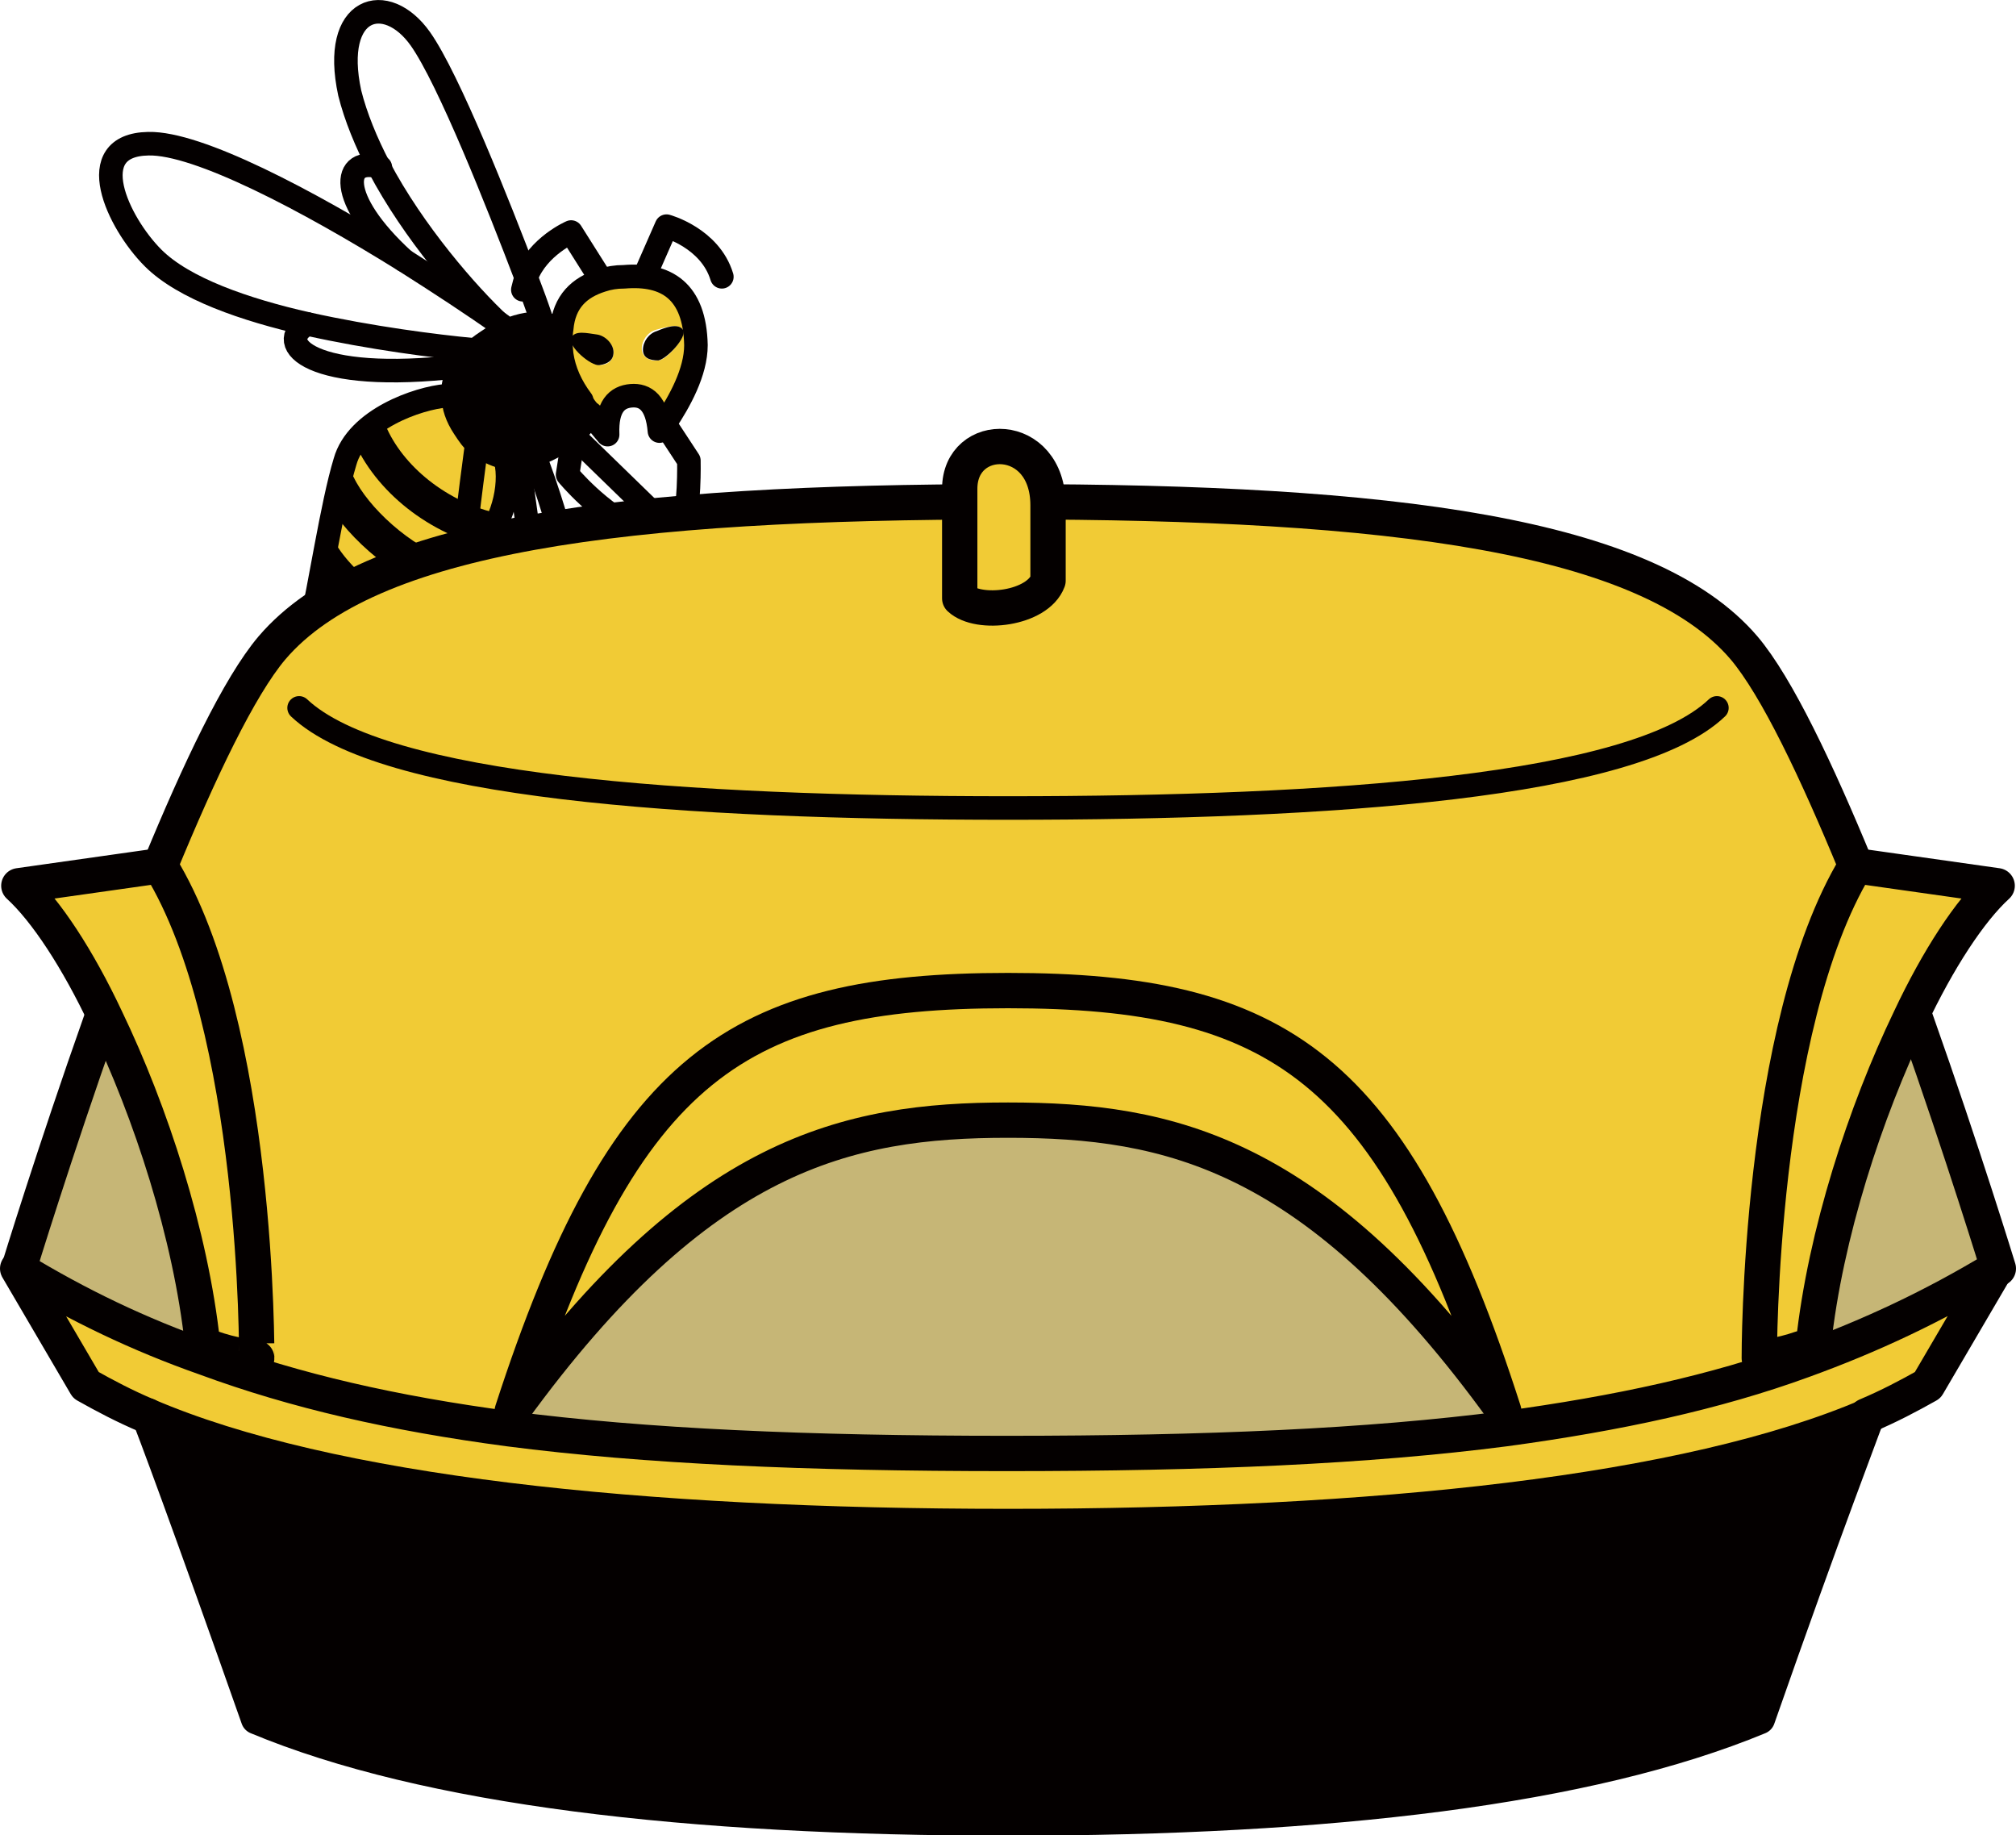 <?xml version="1.0" encoding="utf-8"?>
<!-- Generator: Adobe Illustrator 24.1.2, SVG Export Plug-In . SVG Version: 6.00 Build 0)  -->
<svg version="1.1" id="レイヤー_1" xmlns="http://www.w3.org/2000/svg" xmlns:xlink="http://www.w3.org/1999/xlink" x="0px"
	 y="0px" viewBox="0 0 171.2 155.8" style="enable-background:new 0 0 171.2 155.8;" xml:space="preserve">
<style type="text/css">
	.st0{fill:#F1CB35;}
	.st1{fill:#040000;}
	.st2{fill:none;stroke:#040000;stroke-width:2;stroke-linecap:round;stroke-linejoin:round;stroke-miterlimit:10;}
	.st3{clip-path:url(#SVGID_2_);}
	.st4{fill:none;stroke:#040000;stroke-width:3;stroke-linecap:round;stroke-linejoin:round;stroke-miterlimit:10;}
	.st5{fill:#C6B676;}
	.st6{fill:none;stroke:#040000;stroke-width:2.698;stroke-linecap:round;stroke-linejoin:round;stroke-miterlimit:10;}
	.st7{fill:#F1CB35;stroke:#040000;stroke-width:3;stroke-linecap:round;stroke-linejoin:round;stroke-miterlimit:10;}
</style>
<g>
	<g>
		<g>
			<g id="XMLID_2_">
				<g>
					<path class="st0" d="M52.9,23.4c3.7-0.2,6.1,1.3,6.1,5.8c0,2.3-1.4,4.8-2.6,6.6c-0.2,0.2-0.3,0.5-0.5,0.7
						c-0.2-2.4-1.3-3.1-2.4-3c-1.1,0.1-2.1,0.9-2,3.3c-0.5-0.5-1-1.1-1.5-1.8l0,0c-0.3-0.4-0.6-0.7-0.8-1.1
						c-0.8-1.2-1.5-2.6-1.7-3.9c-0.1-0.8-0.1-1.5,0-2.2c0.2-2.3,1.5-3.6,3.4-4.1C51.5,23.6,52.2,23.5,52.9,23.4z M55.9,30.6
						c0.7,0,2.4-2,2.1-2.6c-0.4-0.6-1.5-0.2-2.3,0c-0.7,0.2-1.2,0.9-1.2,1.6S55.2,30.7,55.9,30.6z M50.9,31c0.7,0,1.2-0.4,1.2-1.1
						s-0.7-1.3-1.4-1.4c-0.8-0.1-2-0.4-2.2,0.3C48.2,29.3,50.2,31,50.9,31z"/>
					<path class="st1" d="M58,28c0.4,0.6-1.4,2.5-2.1,2.6c-0.7,0-1.3-0.2-1.3-0.9s0.5-1.4,1.2-1.6C56.5,27.8,57.6,27.4,58,28z"/>
					<path class="st1" d="M52.1,29.9c0,0.7-0.5,1-1.2,1.1c-0.7,0.1-2.7-1.6-2.4-2.3c0.3-0.7,1.4-0.4,2.2-0.3
						C51.4,28.5,52.1,29.2,52.1,29.9z"/>
					<path class="st1" d="M44,38.8c-0.4,0-0.9,0-1.3-0.1c-0.8-0.2-1.5-0.5-2.1-1.1c-0.4-0.4-0.8-0.9-1.2-1.4
						c-0.6-0.9-0.9-1.8-0.9-2.6c0-0.9,0.2-1.7,0.6-2.5c0.3-0.5,0.7-0.9,1.1-1.3c0.5-0.4,1-0.8,1.6-1.2c0.3-0.2,0.6-0.3,0.9-0.5
						c1.1-0.5,2.2-0.8,3.2-0.7c0.6,0,1.1,0.2,1.6,0.4c-0.1,0.6-0.1,1.4,0,2.2c0.2,1.4,0.8,2.7,1.7,3.9l-0.4,2.6
						c-0.4,0.4-0.9,0.7-1.5,1.1c-0.7,0.4-1.3,0.7-2,0.9C44.9,38.7,44.4,38.8,44,38.8z"/>
					<path class="st0" d="M42.7,38.7c0.7,2.2-0.2,5.6-1.5,7.1c-0.3,0.4-1,1-1.9,1.8c0.4-4.2,1.2-10,1.2-10
						C41.2,38.2,41.9,38.6,42.7,38.7z"/>
					<path class="st0" d="M39.4,36.2c0.4,0.6,0.7,1.1,1.2,1.4c0,0-0.8,5.7-1.2,10c-2.5,2.2-6.6,5.6-8.8,7.7c-2.6,2.4-5,1-4.2-2.2
						c0.7-2.9,1.8-10.3,2.9-13.8c1.1-3.6,6.3-5.4,8.6-5.6h0.6C38.5,34.4,38.8,35.2,39.4,36.2z"/>
				</g>
				<g>
					<path class="st2" d="M50.1,35.1c0.5,0.6,1,1.2,1.5,1.8c-0.1-2.4,0.8-3.2,2-3.3c1.2-0.1,2.2,0.6,2.4,3c0.1-0.2,0.3-0.5,0.5-0.7
						c1.2-1.8,2.6-4.3,2.6-6.6c-0.1-4.6-2.5-6.1-6.1-5.8c-0.7,0-1.3,0.1-1.9,0.3c-1.9,0.6-3.2,1.8-3.4,4.1c-0.1,0.6-0.1,1.4,0,2.2
						c0.2,1.4,0.8,2.7,1.7,3.9C49.5,34.4,49.8,34.7,50.1,35.1"/>
					<path class="st2" d="M47.5,27.9c-0.5-0.2-1.1-0.4-1.6-0.4c-1-0.1-2.1,0.2-3.2,0.7c-0.3,0.1-0.6,0.3-0.9,0.5
						c-0.6,0.4-1.1,0.7-1.6,1.2c-0.4,0.4-0.8,0.8-1.1,1.3c-0.5,0.8-0.7,1.6-0.6,2.5c0,0.8,0.3,1.7,0.9,2.6c0.4,0.6,0.7,1.1,1.2,1.4
						c0.7,0.6,1.4,0.9,2.1,1.1c0.4,0.1,0.9,0.1,1.3,0.1s0.9-0.1,1.4-0.3c0.7-0.2,1.3-0.5,2-0.9c0.5-0.3,1-0.7,1.5-1.1
						c0.5-0.4,0.9-0.9,1.3-1.5l0,0"/>
					<path class="st2" d="M37.9,33.6c-2.4,0.2-7.6,2-8.6,5.6c-1.1,3.6-2.2,11-2.9,13.8c-0.8,3.3,1.7,4.7,4.2,2.2
						c2.1-2.1,6.2-5.4,8.8-7.7c0.9-0.8,1.5-1.4,1.9-1.8c1.4-1.5,2.3-4.9,1.5-7.1"/>
					<path class="st2" d="M50.9,23.5l-2.4-3.8c0,0-2.8,1.2-3.8,3.8c-0.1,0.3-0.2,0.7-0.3,1.1"/>
					<path class="st2" d="M54.8,23.3l1.8-4.1c0,0,3.7,1,4.7,4.3"/>
					<path class="st2" d="M49.2,34l-0.4,2.6l-0.1,0.5l-0.5,3.2c0,0,2.7,3.3,6.1,4.8"/>
					<path class="st2" d="M56.4,35.9l2.1,3.2c0,0,0.1,4.3-0.6,5.7"/>
					<path class="st2" d="M43.7,36.7c0.1,0.7,0.2,1.4,0.3,2.1c0.7,5.3,1.1,7.9,1.1,7.9s1.4,1.4,3.7,2.9c0.8,0.5,1.7,1.1,2.8,1.6"/>
					<path class="st2" d="M48.7,37L48.7,37l7.2,7c0,0,1,4,0.4,6.2"/>
					<path class="st2" d="M40.5,37.6c0,0-0.8,5.7-1.2,10c-0.2,2.2-0.3,4-0.2,4.4c0.5,0.9,2.4,2.8,4.5,4"/>
					<path class="st2" d="M45.3,38.5c1,2.3,2.8,8.3,3.4,11c0.1,0.6,0.2,1,0.2,1.2c0,1.3-0.9,3.7-1.6,4.9"/>
					<path class="st2" d="M42.6,27.6c-2.4-1.7-5.3-3.6-8.3-5.5c-8.2-5.1-17.5-10-21.7-9.9c-5.7,0.1-2.6,6.7,0.4,9.7
						c2.6,2.6,7.8,4.4,13.1,5.6c5.4,1.2,10.9,1.9,14.1,2.2"/>
					<path class="st2" d="M45.9,26.9c-0.3-0.9-0.7-2-1.2-3.3c-2.4-6.3-6.6-16.9-9-20.3c-2.9-4.1-7.6-2.8-6,4.6
						c0.5,2,1.4,4.2,2.5,6.3c2.9,5.5,7.5,10.8,10.3,13.4"/>
					<path class="st2" d="M32.3,14.2c-3.2-1-3.8,2.6,2,7.9"/>
					<path class="st2" d="M26.1,27.5c-2.9,1.6,0.2,5.1,13,3.6l0,0"/>
				</g>
			</g>
			<line class="st2" x1="26.8" y1="56.4" x2="24.6" y2="60.5"/>
		</g>
		<g>
			<g>
				<defs>
					<path id="SVGID_1_" d="M37.9,33.6c-2.4,0.2-7.6,2-8.6,5.6c-1.1,3.6-2.2,11-2.9,13.8c-0.8,3.3,1.7,4.7,4.2,2.2
						c2.9-2.7,9.3-7.9,10.6-9.4c1.3-1.5,2.3-4.9,1.5-7.1L37.9,33.6z"/>
				</defs>
				<clipPath id="SVGID_2_">
					<use xlink:href="#SVGID_1_"  style="overflow:visible;"/>
				</clipPath>
				<g class="st3">
					<path class="st4" d="M31.2,36.3c1.5,4,5.6,7.5,10.5,8.7"/>
					<path class="st4" d="M28.7,41.2c1.4,2.9,5.3,6.5,9,7.7"/>
					<path class="st4" d="M27.2,46.9c1.3,2.2,4,4.7,6.8,5.4"/>
				</g>
			</g>
		</g>
	</g>
	<g>
		<g id="XMLID_1_">
			<g>
				<path class="st0" d="M169.7,107.7l-5.8,9.9c-1.6,0.9-3.3,1.8-5.2,2.6l0,0c-15.4,6.6-41.8,9.4-73.1,9.4s-57.7-2.8-73.1-9.4l0,0
					c-1.9-0.8-3.6-1.7-5.2-2.6l-5.8-9.9c5.1,3.1,10.3,5.6,16,7.6c7.6,2.8,15.9,4.7,25.7,6c11.6,1.5,25.3,2.1,42.3,2.1
					s30.7-0.6,42.3-2.1c9.6-1.3,17.9-3.1,25.3-5.8C159.1,113.4,164.4,110.9,169.7,107.7z"/>
				<path class="st0" d="M157.6,73.5l12,1.7c-2.3,2.1-5,6.2-7.4,11.3c-3.8,7.9-7.2,18.3-8.2,27.6c-0.3,0.2-0.7,0.3-1.1,0.4
					c-1.7,0.6-3.5,0.8-3.5,0.8S149.3,87.2,157.6,73.5z"/>
				<path class="st5" d="M162.6,86.6c4,11.3,7,21.1,7,21.1c-5.2,3.1-10.6,5.7-16.4,7.8l-0.4-1c0.4-0.1,0.8-0.3,1.1-0.4
					c1-9.2,4.4-19.6,8.2-27.6L162.6,86.6z"/>
				<path class="st1" d="M158.7,120.2c-0.1,0.4-3.6,9.4-9.3,25.7c-14.5,6-36.5,8.6-63.8,8.6s-49.4-2.6-63.8-8.6
					c-5.7-16.2-9.1-25.3-9.3-25.7c15.4,6.6,41.8,9.4,73.1,9.4C116.9,129.6,143.3,126.8,158.7,120.2z"/>
				<path class="st0" d="M148.2,55c2.8,3.3,6.2,10.5,9.5,18.5c-8.3,13.7-8.2,41.8-8.2,41.8s1.8-0.2,3.5-0.8l0.4,1
					c-7.5,2.7-15.7,4.6-25.3,5.8l-0.2-1.5c-9.5-29.3-19.2-35.7-42.1-35.7s-32.7,6.4-42.1,35.7l-0.2,1.5c-9.8-1.3-18.1-3.2-25.7-6
					l0.4-1c1.8,0.7,3.9,0.9,3.9,0.9s0.2-28.1-8.2-41.8l0,0c3.3-8,6.7-15.2,9.5-18.5c8.2-9.6,29.9-12.4,62.5-12.4
					S139.9,45.4,148.2,55z"/>
				<path class="st5" d="M127.8,119.8l0.2,1.5c-11.6,1.5-25.3,2.1-42.3,2.1s-30.7-0.6-42.3-2.1l0.2-1.5c15.9-22,28.4-24.7,42.1-24.7
					C99.4,95.1,111.9,97.9,127.8,119.8z"/>
				<path class="st0" d="M85.6,84.1c22.9,0,32.7,6.4,42.1,35.7c-15.9-22-28.4-24.7-42.1-24.7s-26.3,2.7-42.1,24.7
					C53,90.5,62.7,84.1,85.6,84.1z"/>
				<path class="st0" d="M13.6,73.5c8.3,13.7,8.2,41.8,8.2,41.8s-2.1-0.2-3.9-0.9c-0.2-0.1-0.5-0.2-0.7-0.3
					c-1-9.2-4.4-19.6-8.2-27.6c-2.5-5.2-5.1-9.3-7.4-11.3L13.6,73.5z"/>
				<path class="st5" d="M17.9,114.3l-0.4,1c-5.6-2.1-10.8-4.6-16-7.6c0,0,3-9.8,7-21.1l0.4-0.2c3.8,7.9,7.2,18.3,8.2,27.6
					C17.4,114.1,17.7,114.2,17.9,114.3z"/>
			</g>
			<g>
				<path class="st4" d="M8.6,86.6c-4,11.3-7,21.1-7,21.1"/>
				<path class="st4" d="M157.6,73.5c-3.3-8-6.7-15.2-9.5-18.5c-8.2-9.6-29.9-12.4-62.5-12.4S31.3,45.4,23.1,55
					c-2.8,3.3-6.2,10.5-9.5,18.5"/>
				<path class="st4" d="M169.7,107.7c0,0-3-9.8-7-21.1"/>
				<path class="st2" d="M145.8,60.1c-7,6.7-32.7,8.5-60.2,8.5s-53.1-1.8-60.2-8.5"/>
				<path class="st4" d="M43.5,119.8C53,90.5,62.7,84.1,85.6,84.1s32.7,6.4,42.1,35.7c-15.9-22-28.4-24.7-42.1-24.7
					C71.9,95.1,59.4,97.9,43.5,119.8z"/>
				<path class="st4" d="M13.6,73.5l-12,1.7c2.3,2.1,5,6.2,7.4,11.3c3.8,7.9,7.2,18.3,8.2,27.6c0.2,0.1,0.5,0.2,0.7,0.3
					c1.8,0.7,3.9,0.9,3.9,0.9S22,87.2,13.6,73.5z"/>
				<path class="st4" d="M157.6,73.5l12,1.7c-2.3,2.1-5,6.2-7.4,11.3c-3.8,7.9-7.2,18.3-8.2,27.6c-0.3,0.2-0.7,0.3-1.1,0.4
					c-1.7,0.6-3.5,0.8-3.5,0.8S149.3,87.2,157.6,73.5z"/>
				<path class="st4" d="M12.5,120.2c-1.9-0.8-3.6-1.7-5.2-2.6l-5.8-9.9c5.1,3.1,10.3,5.6,16,7.6c7.6,2.8,15.9,4.7,25.7,6
					c11.6,1.5,25.3,2.1,42.3,2.1s30.7-0.6,42.3-2.1c9.6-1.3,17.9-3.1,25.3-5.8c5.8-2.1,11.1-4.6,16.4-7.8l-5.8,9.9
					c-1.6,0.9-3.3,1.8-5.2,2.6"/>
				<path class="st4" d="M158.7,120.2c-15.4,6.6-41.8,9.4-73.1,9.4s-57.7-2.8-73.1-9.4"/>
				<path class="st4" d="M12.5,120.2L12.5,120.2"/>
				<path class="st6" d="M158.7,120.2c-0.1,0.4-3.6,9.4-9.3,25.7c-14.5,6-36.5,8.6-63.8,8.6s-49.4-2.6-63.8-8.6
					c-5.7-16.2-9.1-25.3-9.3-25.7"/>
				<path class="st4" d="M158.7,120.2L158.7,120.2"/>
			</g>
		</g>
		<path class="st7" d="M89,49.3c0,0,0,0,0-6.4s-7.5-6.4-7.5-1.4s0,9.3,0,9.3C83.1,52.3,88.1,51.7,89,49.3z"/>
	</g>
</g>
</svg>
